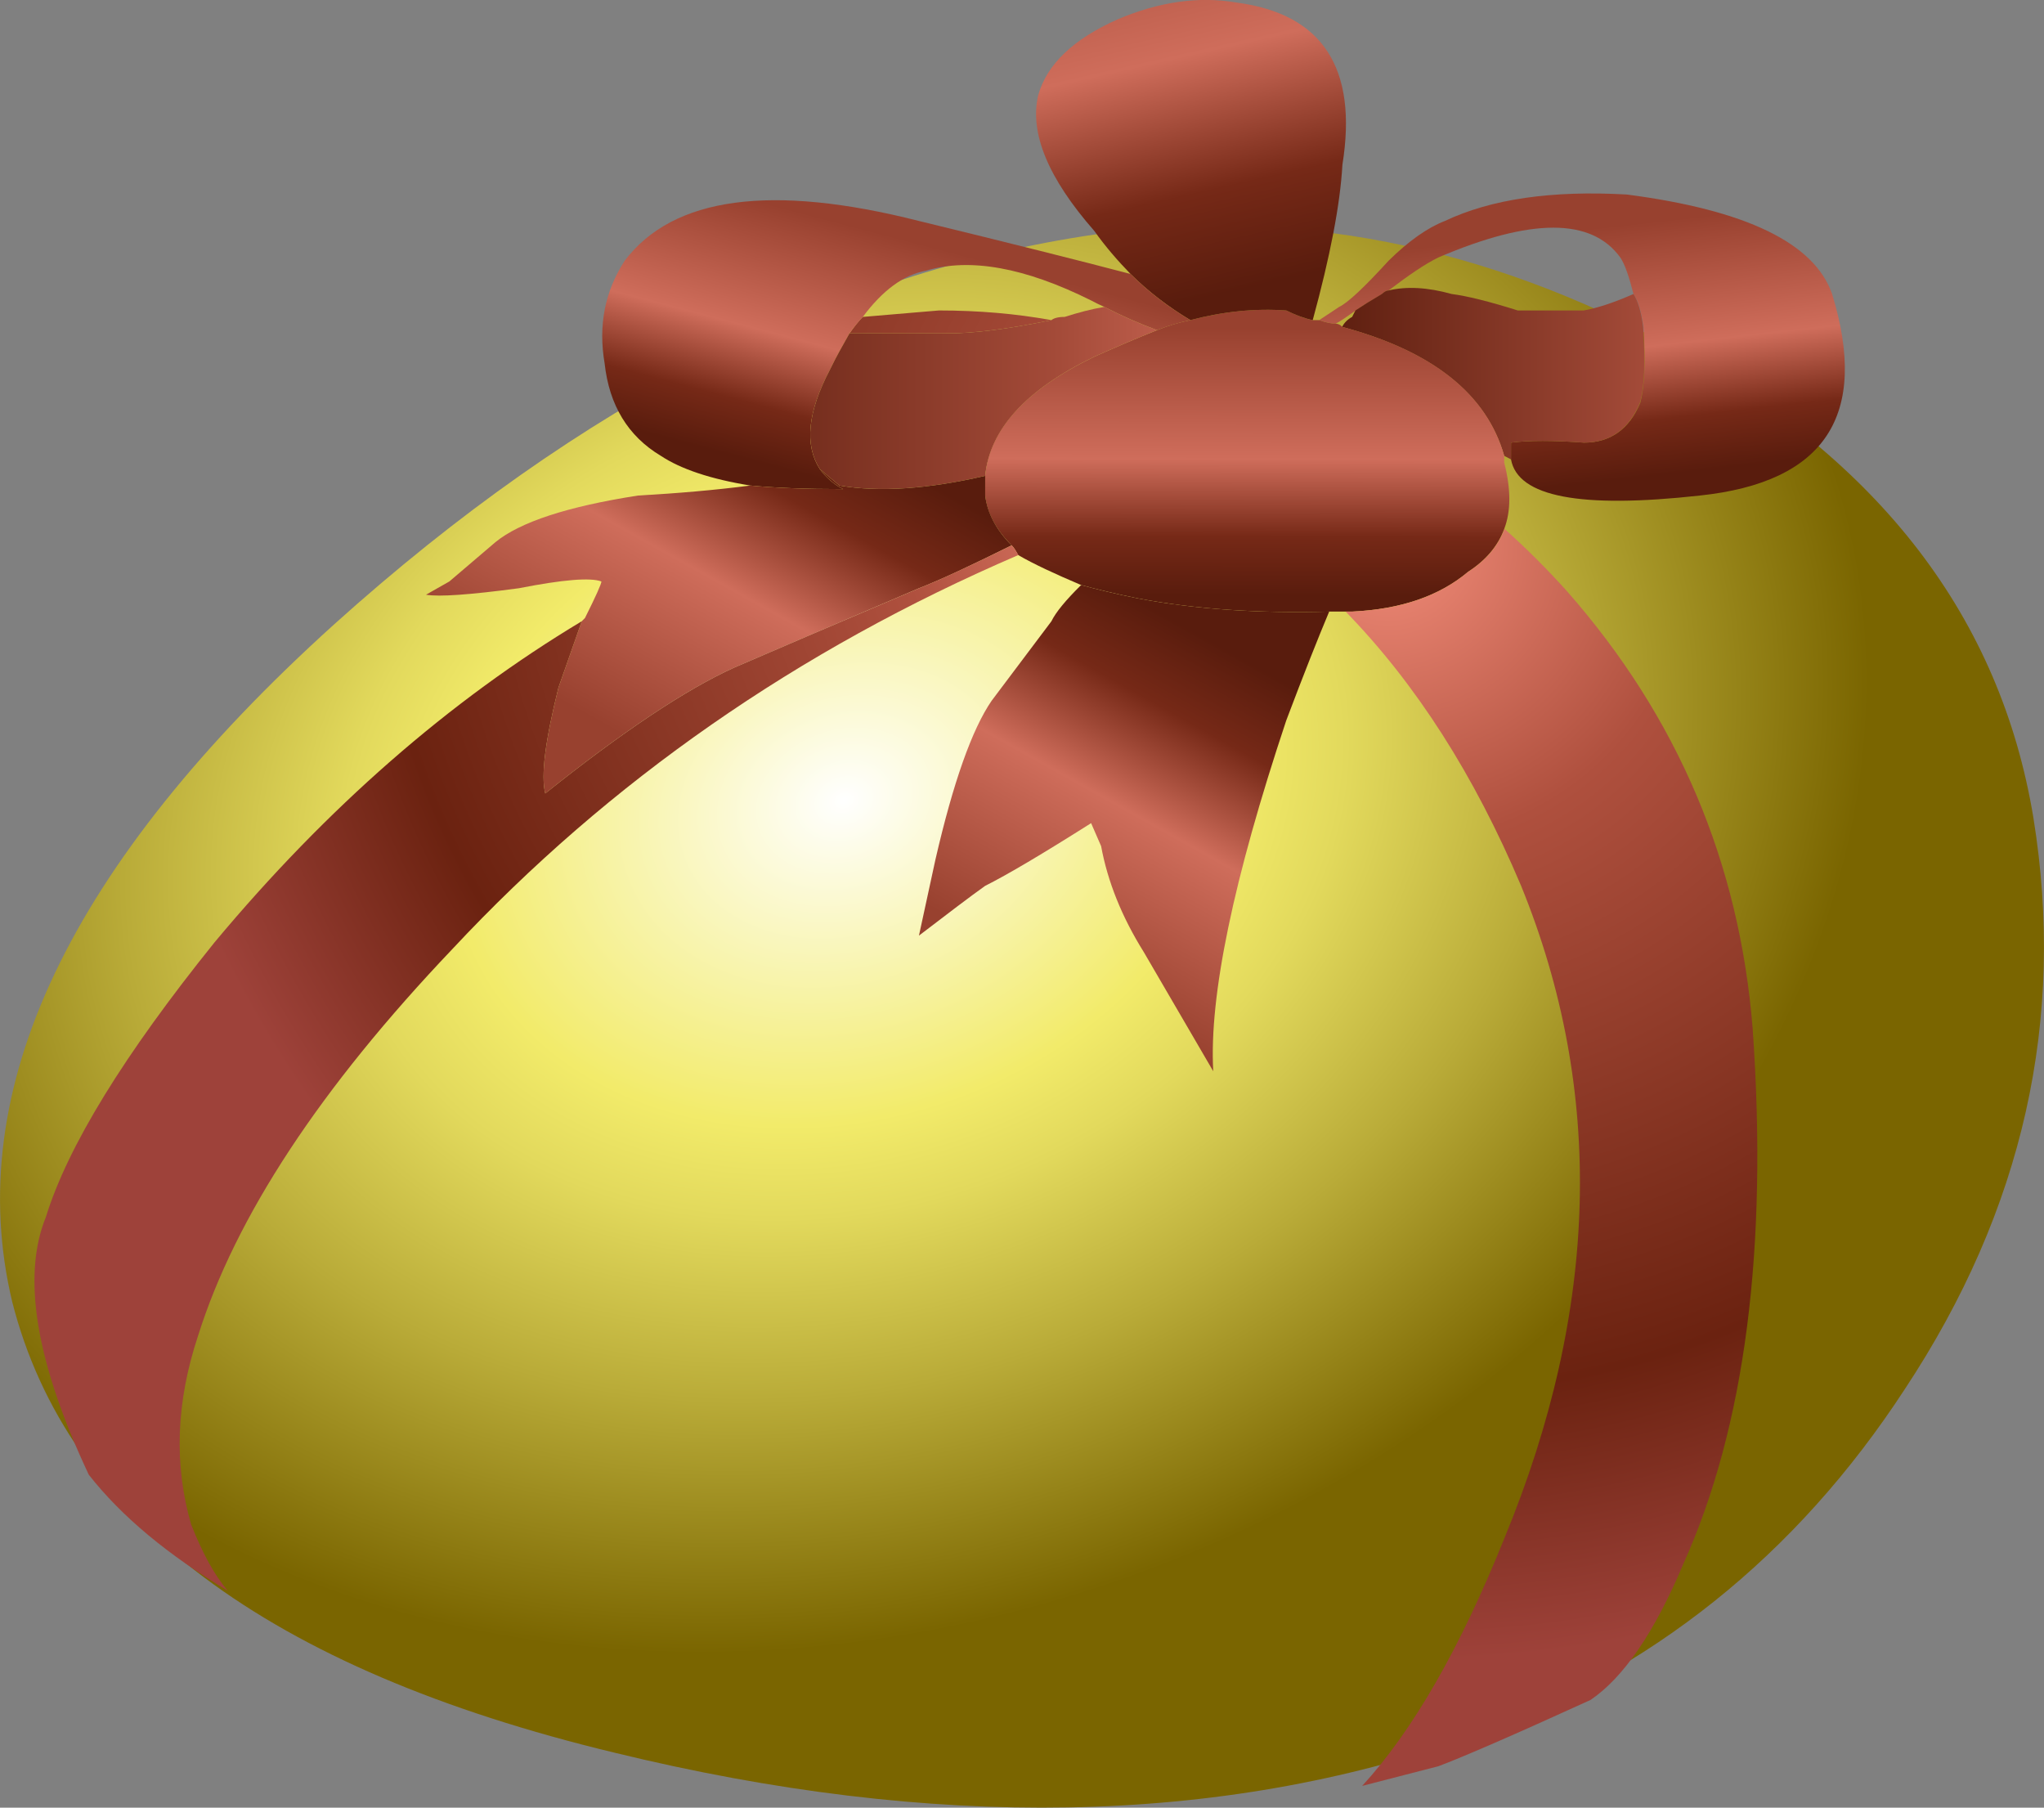 <?xml version="1.0" encoding="UTF-8"?>
<svg version="1.1" viewBox="0 0 30.898 27.321" xml:space="preserve" xmlns="http://www.w3.org/2000/svg">
  <rect x="0" y="0" width="30.898" height="27.321" fill="#808080" stroke="none"/>
  <defs>
    <radialGradient id="d" cx="786.47" cy="-326.09" r="13.282" gradientTransform="matrix(.292 -.868 1.095 .369 137.63 815.16)" gradientUnits="userSpaceOnUse">
      <stop stop-color="#fff" offset="0"/>
      <stop stop-color="#f2eb6a" offset=".314"/>
      <stop stop-color="#e2d95c" offset=".404"/>
      <stop stop-color="#b9ab38" offset=".58"/>
      <stop stop-color="#7a6500" offset=".824"/>
      <stop stop-color="#7a6500" offset="1"/>
    </radialGradient>
    <clipPath id="o">
      <path d="m20.242 17.65c2.5-1.375 3.949-3.266 4.348-5.68 0.394-2.437-0.121-4.742-1.555-6.91-1.312-2.012-3.07-3.418-5.265-4.211-3.02-1.066-6.469-1.129-10.344-0.183-4.184 1.007-6.61 2.824-7.278 5.449-0.613 2.562 0.684 5.293 3.891 8.191 2.988 2.688 6.055 4.258 9.199 4.715 2.379 0.336 4.715-0.121 7.004-1.371z"/>
    </clipPath>
    <clipPath id="n">
      <path d="m723.95-449.29h26.523v29.986h-26.523v-29.986z"/>
    </clipPath>
    <radialGradient id="b" cx="731.08" cy="-433.89" r="17.502" gradientUnits="userSpaceOnUse">
      <stop stop-color="#fff" stop-opacity="0" offset="0"/>
      <stop stop-color="#fff" stop-opacity=".047" offset=".161"/>
      <stop stop-color="#fff" stop-opacity=".172" offset=".412"/>
      <stop stop-color="#fff" stop-opacity=".38" offset=".714"/>
      <stop stop-color="#fff" stop-opacity=".459" offset=".804"/>
      <stop stop-color="#fff" stop-opacity=".533" offset=".843"/>
      <stop stop-color="#fff" stop-opacity=".741" offset=".918"/>
      <stop stop-color="#fff" offset="1"/>
    </radialGradient>
    <mask id="f">
      
        <g clip-path="url(#n)">
          <path d="m723.95-449.29h26.523v29.986h-26.523v-29.986z" fill="url(#b)"/>
        </g>
      
    </mask>
    <radialGradient id="a" cx="731.08" cy="-433.89" r="17.502" gradientUnits="userSpaceOnUse">
      <stop stop-color="#d3b747" offset="0"/>
      <stop stop-color="#d7bc4f" offset=".161"/>
      <stop stop-color="#e1c964" offset=".412"/>
      <stop stop-color="#f1de87" offset=".714"/>
      <stop stop-color="#f7e593" offset=".804"/>
      <stop stop-color="#e9d781" offset=".843"/>
      <stop stop-color="#c6b153" offset=".918"/>
      <stop stop-color="#9a831b" offset="1"/>
    </radialGradient>
    <linearGradient id="m" x1="6.116" x2="9.94" y1="-23.204" y2="-23.204" gradientTransform="matrix(.089 -.795 -.795 -.089 -.007 21.864)" gradientUnits="userSpaceOnUse">
      <stop stop-color="#98412f" offset="0"/>
      <stop stop-color="#cf6d5b" offset=".49"/>
      <stop stop-color="#762917" offset=".78"/>
      <stop stop-color="#591c0d" offset="1"/>
    </linearGradient>
    <linearGradient id="l" x1="19.9" x2="26.3" y1="5.655" y2="5.655" gradientTransform="matrix(.8 0 0 -.8 -.006 21.864)" gradientUnits="userSpaceOnUse">
      <stop stop-color="#591c0d" offset="0"/>
      <stop stop-color="#a44b39" offset=".78"/>
      <stop stop-color="#c05f4d" offset="1"/>
    </linearGradient>
    <linearGradient id="k" x1="4.917" x2="8.967" y1="-18.885" y2="-18.885" gradientTransform="matrix(-.002 -.8 -.8 .002 -.006 21.864)" gradientUnits="userSpaceOnUse">
      <stop stop-color="#98412f" offset="0"/>
      <stop stop-color="#cf6d5b" offset=".49"/>
      <stop stop-color="#762917" offset=".78"/>
      <stop stop-color="#591c0d" offset="1"/>
    </linearGradient>
    <radialGradient id="e" cx="-1.175" cy="-22.467" r="16.822" gradientTransform="matrix(-.33 -.729 .75 -.34 33.222 6.813)" gradientUnits="userSpaceOnUse">
      <stop stop-color="#f28c79" offset="0"/>
      <stop stop-color="#af503e" offset=".271"/>
      <stop stop-color="#6b2210" offset=".761"/>
      <stop stop-color="#9e423a" offset="1"/>
    </radialGradient>
    <linearGradient id="j" x1="1.309" x2="8.435" y1="-17.183" y2="-17.183" gradientTransform="matrix(.177 -.78 -.78 -.177 -.007 21.864)" gradientUnits="userSpaceOnUse">
      <stop stop-color="#98412f" offset="0"/>
      <stop stop-color="#cf6d5b" offset=".49"/>
      <stop stop-color="#762917" offset=".78"/>
      <stop stop-color="#591c0d" offset="1"/>
    </linearGradient>
    <linearGradient id="i" x1=".021" x2="3.847" y1="-14.34" y2="-14.34" gradientTransform="matrix(-.204 -.774 -.774 .204 -.007 21.864)" gradientUnits="userSpaceOnUse">
      <stop stop-color="#98412f" offset="0"/>
      <stop stop-color="#cf6d5b" offset=".49"/>
      <stop stop-color="#762917" offset=".78"/>
      <stop stop-color="#591c0d" offset="1"/>
    </linearGradient>
    <linearGradient id="h" x1="9.837" x2="17.762" y1="6.025" y2="6.025" gradientTransform="matrix(.8 0 0 -.8 -.006 21.864)" gradientUnits="userSpaceOnUse">
      <stop stop-color="#591c0d" offset="0"/>
      <stop stop-color="#a44b39" offset=".78"/>
      <stop stop-color="#c05f4d" offset="1"/>
    </linearGradient>
    <linearGradient id="g" x1="-5.118" x2=".467" y1="16.972" y2="16.972" gradientTransform="matrix(.39 .698 .698 -.39 -.006 21.864)" gradientUnits="userSpaceOnUse">
      <stop stop-color="#98412f" offset="0"/>
      <stop stop-color="#cf6d5b" offset=".49"/>
      <stop stop-color="#762917" offset=".78"/>
      <stop stop-color="#591c0d" offset="1"/>
    </linearGradient>
    <radialGradient id="c" cx="-.325" cy="-19.615" r="15.877" gradientTransform="matrix(-.33 -.729 .75 -.34 29.003 8.719)" gradientUnits="userSpaceOnUse">
      <stop stop-color="#f28c79" offset="0"/>
      <stop stop-color="#af503e" offset=".271"/>
      <stop stop-color="#6b2210" offset=".761"/>
      <stop stop-color="#9e423a" offset="1"/>
    </radialGradient>
  </defs>
  <g transform="matrix(1.25 0 0 -1.25 0 27.321)">
    
      
        
          
            <path d="m20.242 17.65c2.5-1.375 3.949-3.266 4.348-5.68 0.394-2.437-0.121-4.742-1.555-6.91-1.312-2.012-3.07-3.418-5.265-4.211-3.02-1.066-6.469-1.129-10.344-0.183-4.184 1.007-6.61 2.824-7.278 5.449-0.613 2.562 0.684 5.293 3.891 8.191 2.988 2.688 6.055 4.258 9.199 4.715 2.379 0.336 4.715-0.121 7.004-1.371z" fill="url(#d)" fill-rule="evenodd"/>
          
        
      
      
        <g clip-path="url(#o)">
          <g transform="matrix(.169 -.9 .926 .174 289.95 748.89)">
            <g mask="url(#f)">
              <path d="m20.242 17.65c2.5-1.375 3.949-3.266 4.348-5.68 0.394-2.437-0.121-4.742-1.555-6.91-1.312-2.012-3.07-3.418-5.265-4.211-3.02-1.066-6.469-1.129-10.344-0.183-4.184 1.007-6.61 2.824-7.278 5.449-0.613 2.562 0.684 5.293 3.891 8.191 2.988 2.688 6.055 4.258 9.199 4.715 2.379 0.336 4.715-0.121 7.004-1.371z" fill="url(#a)" fill-rule="evenodd"/>
            </g>
          </g>
        </g>
      
      
        
          
            <path d="m16.395 18.103c-0.11-0.078-0.188-0.133-0.243-0.16-0.05 0-0.117 0.015-0.199 0.043l0.242 0.16c0.106 0.051 0.305 0.238 0.598 0.559 0.242 0.238 0.469 0.398 0.68 0.48 0.562 0.266 1.293 0.371 2.199 0.32 1.441-0.187 2.269-0.586 2.484-1.203 0.449-1.465-0.082-2.277-1.601-2.437-1.442-0.16-2.2-0.016-2.282 0.437v0.203c0.215 0.028 0.508 0.028 0.883 0 0.317 0 0.547 0.161 0.68 0.481 0.051 0.183 0.066 0.492 0.039 0.918-0.027 0.187-0.066 0.32-0.121 0.398-0.055 0.215-0.106 0.364-0.16 0.442-0.348 0.48-1.078 0.48-2.199 0-0.161-0.078-0.36-0.215-0.602-0.399-0.027 0-0.051-0.015-0.078-0.043-0.133-0.078-0.242-0.144-0.32-0.199z" fill="url(#m)" fill-rule="evenodd"/>
          
        
      
      
        
          
            <path d="m16.793 18.345c0.215 0.051 0.469 0.039 0.762-0.043 0.183-0.023 0.453-0.09 0.8-0.199h0.797c0.16 0.027 0.364 0.094 0.602 0.199 0.051-0.078 0.094-0.211 0.117-0.398 0.027-0.426 0.016-0.735-0.039-0.918-0.133-0.32-0.359-0.481-0.68-0.481-0.371 0.028-0.668 0.028-0.879 0v-0.203l-0.082 0.043c-0.214 0.746-0.867 1.266-1.961 1.559 0.028 0.054 0.071 0.094 0.122 0.121l0.039 0.078c0.082 0.055 0.187 0.121 0.32 0.199 0.031 0.028 0.055 0.043 0.082 0.043z" fill="url(#l)" fill-rule="evenodd"/>
          
        
      
      
        
          
            <path d="m16.074 14.462c-0.851-0.023-1.625 0.028-2.32 0.161-0.266 0.054-0.492 0.109-0.68 0.16-0.32 0.136-0.574 0.254-0.762 0.363-0.027 0.051-0.05 0.09-0.078 0.117-0.187 0.188-0.296 0.387-0.32 0.602v0.238c0.051 0.563 0.492 1.043 1.32 1.441 0.239 0.106 0.493 0.215 0.758 0.321 0.133 0.054 0.266 0.093 0.403 0.121 0.398 0.105 0.785 0.144 1.16 0.117 0.105-0.051 0.211-0.094 0.316-0.117h0.082c0.078-0.028 0.149-0.043 0.199-0.043 0.028 0 0.055-0.012 0.082-0.039 1.094-0.293 1.746-0.813 1.957-1.559v-0.082c0.082-0.32 0.082-0.586 0-0.801-0.078-0.211-0.226-0.382-0.437-0.519-0.348-0.293-0.816-0.453-1.402-0.481h-0.278z" fill="url(#k)" fill-rule="evenodd"/>
          
        
      
      
        
          
            <path d="m16.273 14.462h0.082c0.586 0.028 1.051 0.188 1.399 0.481 0.215 0.137 0.359 0.308 0.441 0.519 0.266-0.238 0.52-0.492 0.758-0.757 1.336-1.52 2.082-3.282 2.242-5.282 0.188-2.668-0.093-4.824-0.84-6.48-0.347-0.824-0.722-1.371-1.121-1.641-0.933-0.426-1.546-0.691-1.839-0.801l-0.922-0.238c0.613 0.668 1.187 1.668 1.722 3 1.145 2.774 1.211 5.403 0.2 7.883-0.563 1.332-1.266 2.437-2.122 3.316zm-6 3.364c0.055 0.078 0.106 0.144 0.161 0.199l0.921 0.078c0.477 0 0.93-0.039 1.36-0.117-0.535-0.11-0.949-0.16-1.242-0.16h-1.2z" fill="url(#e)" fill-rule="evenodd"/>
          
        
      
      
        
          
            <path d="m15.875 17.986c-0.109 0.023-0.215 0.066-0.32 0.117-0.375 0.027-0.762-0.012-1.16-0.117-0.266 0.16-0.508 0.344-0.723 0.558-0.156 0.161-0.305 0.332-0.438 0.52-0.562 0.641-0.785 1.187-0.679 1.641 0.105 0.375 0.425 0.679 0.961 0.918 0.504 0.214 0.984 0.281 1.437 0.203 1.039-0.137 1.469-0.789 1.281-1.961-0.027-0.481-0.148-1.106-0.359-1.879z" fill="url(#j)" fill-rule="evenodd"/>
          
        
      
      
        
          
            <path d="m9.914 16.185c0.078-0.105 0.172-0.187 0.281-0.242-0.457 0-0.828 0.015-1.121 0.043-0.48 0.078-0.84 0.199-1.082 0.359-0.398 0.238-0.625 0.613-0.68 1.117-0.078 0.457 0 0.868 0.243 1.243 0.586 0.773 1.773 0.933 3.558 0.48 1.094-0.266 1.946-0.48 2.559-0.641 0.215-0.214 0.457-0.398 0.723-0.558-0.133-0.028-0.266-0.067-0.403-0.121-0.211 0.078-0.426 0.172-0.637 0.281-0.054 0.023-0.109 0.051-0.16 0.078-0.8 0.399-1.468 0.52-2 0.359-0.269-0.05-0.523-0.238-0.761-0.558-0.051-0.055-0.106-0.121-0.161-0.199-0.078-0.137-0.16-0.282-0.238-0.442-0.269-0.508-0.308-0.906-0.121-1.199z" fill="url(#i)" fill-rule="evenodd"/>
          
        
      
      
        
          
            <path d="m11.914 16.103c-0.695-0.16-1.281-0.199-1.762-0.117l-0.238 0.199c-0.187 0.293-0.148 0.691 0.121 1.199 0.078 0.16 0.16 0.305 0.238 0.442h1.2c0.293 0 0.707 0.05 1.242 0.16 0.027 0.023 0.078 0.039 0.16 0.039 0.16 0.051 0.32 0.094 0.48 0.121 0.211-0.109 0.426-0.203 0.637-0.281-0.265-0.106-0.519-0.215-0.758-0.321-0.828-0.398-1.265-0.878-1.32-1.441z" fill="url(#h)" fill-rule="evenodd"/>
          
        
      
      
        
          
            <path d="m13.074 14.783c0.188-0.051 0.414-0.106 0.68-0.16 0.695-0.133 1.469-0.184 2.32-0.161-0.133-0.316-0.308-0.757-0.519-1.316-0.641-1.922-0.934-3.336-0.883-4.242l-0.84 1.441c-0.266 0.426-0.437 0.852-0.516 1.281l-0.121 0.278c-0.586-0.371-1.015-0.625-1.281-0.758-0.187-0.133-0.453-0.336-0.801-0.602l0.199 0.918c0.215 0.934 0.442 1.575 0.68 1.922l0.723 0.961c0.051 0.106 0.172 0.254 0.359 0.438zm-4 1.203c0.293-0.028 0.664-0.043 1.121-0.043-0.109 0.055-0.203 0.137-0.281 0.242l0.238-0.199c0.481-0.082 1.067-0.043 1.762 0.117v-0.238c0.027-0.215 0.133-0.414 0.32-0.602-0.48-0.238-0.851-0.414-1.121-0.519l-2.238-0.961c-0.586-0.266-1.348-0.774-2.281-1.52-0.055 0.215 0 0.641 0.16 1.281l0.281 0.801 0.039 0.039c0.133 0.266 0.199 0.414 0.199 0.442-0.132 0.05-0.464 0.023-1-0.082-0.585-0.078-0.961-0.106-1.121-0.078l0.282 0.16 0.558 0.476c0.297 0.242 0.867 0.43 1.723 0.563 0.48 0.027 0.933 0.066 1.359 0.121z" fill="url(#g)" fill-rule="evenodd"/>
          
        
      
      
        
          
            <path d="m7.035 14.345-0.281-0.801c-0.16-0.64-0.215-1.066-0.16-1.281 0.933 0.746 1.695 1.254 2.281 1.52l2.238 0.961c0.266 0.105 0.641 0.281 1.121 0.519 0.028-0.027 0.051-0.066 0.082-0.117-2.668-1.148-4.949-2.734-6.843-4.762-1.598-1.679-2.625-3.238-3.078-4.679-0.266-0.801-0.293-1.559-0.083-2.282 0.137-0.347 0.282-0.613 0.442-0.8-0.719 0.429-1.281 0.894-1.68 1.402-0.64 1.359-0.812 2.398-0.519 3.117 0.265 0.856 0.945 1.961 2.039 3.32 1.359 1.629 2.84 2.922 4.441 3.883z" fill="url(#c)" fill-rule="evenodd"/>
          
        
      
    
  </g>
</svg>

